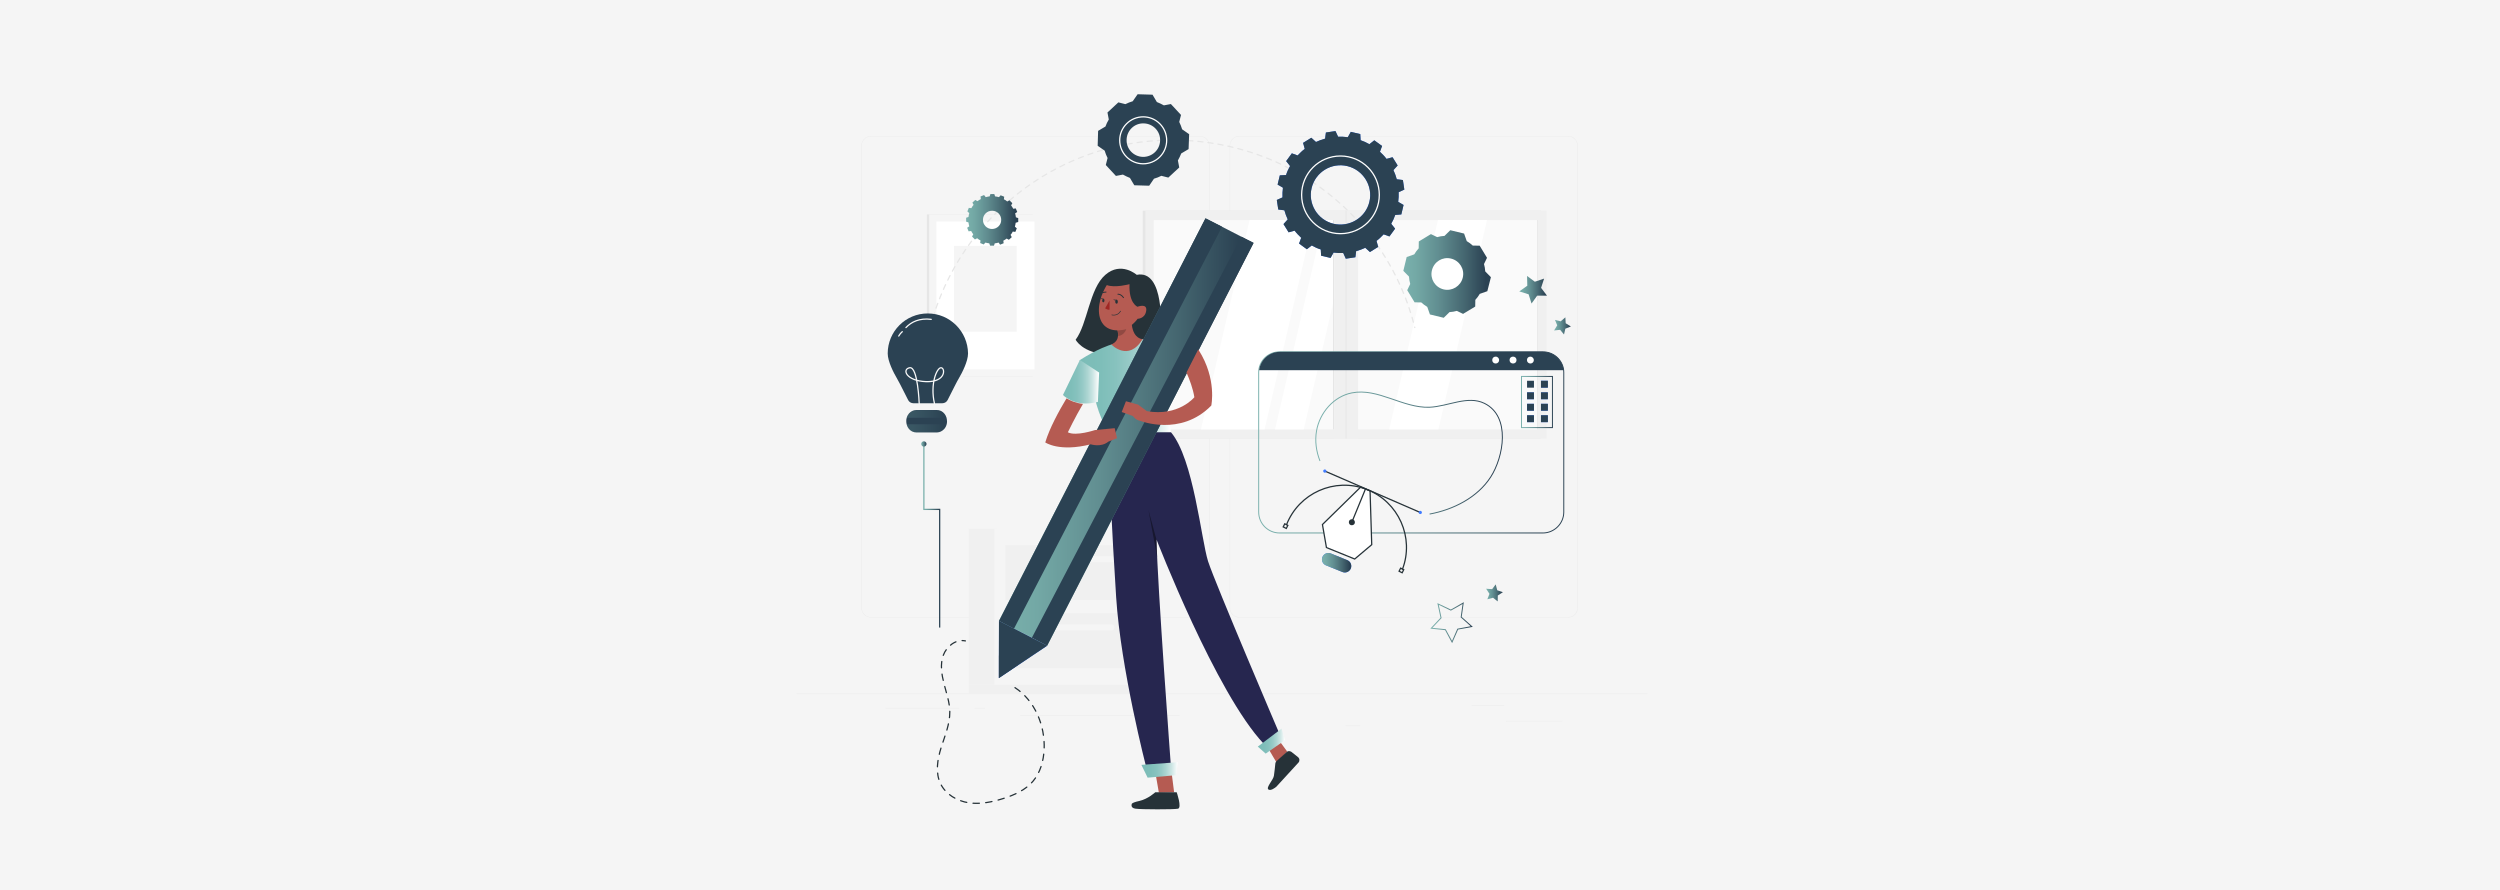 <?xml version="1.0" encoding="utf-8"?>
<!-- Generator: Adobe Illustrator 24.1.0, SVG Export Plug-In . SVG Version: 6.00 Build 0)  -->
<!DOCTYPE svg PUBLIC "-//W3C//DTD SVG 1.1//EN" "http://www.w3.org/Graphics/SVG/1.1/DTD/svg11.dtd">
<svg version="1.1" id="Calque_1" xmlns:x="http://ns.adobe.com/Extensibility/1.0/" xmlns:i="http://ns.adobe.com/AdobeIllustrator/10.0/" xmlns:graph="http://ns.adobe.com/Graphs/1.0/"
	 xmlns="http://www.w3.org/2000/svg" xmlns:xlink="http://www.w3.org/1999/xlink" x="0px" y="0px" width="2246.8px" height="800px"
	 viewBox="0 0 2246.8 800" style="enable-background:new 0 0 2246.8 800;" xml:space="preserve">
<style type="text/css">
	.st0{fill:#F5F5F5;}
	.st1{fill:#EBEBEB;}
	.st2{fill:#F0F0F0;}
	.st3{fill:#E6E6E6;}
	.st4{fill:#FAFAFA;}
	.st5{fill:#FFFFFF;}
	
		.st6{fill:none;stroke:#E6E6E6;stroke-width:1.14;stroke-linecap:round;stroke-linejoin:round;stroke-miterlimit:10;stroke-dasharray:4.56,4.56;}
	.st7{fill:#2B4253;}
	.st8{fill:none;stroke:#FAFAFA;stroke-width:1.14;stroke-linecap:round;stroke-linejoin:round;stroke-miterlimit:10;}
	.st9{opacity:0.2;fill:url(#SVGID_1_);enable-background:new    ;}
	.st10{opacity:0.2;fill:url(#SVGID_2_);enable-background:new    ;}
	.st11{fill:none;stroke:url(#SVGID_3_);stroke-width:1.14;stroke-miterlimit:10;}
	.st12{fill:url(#SVGID_4_);}
	.st13{fill:url(#SVGID_5_);}
	.st14{fill:url(#SVGID_6_);}
	.st15{fill:none;stroke:#FFFFFF;stroke-width:1.14;stroke-miterlimit:10;}
	.st16{fill:#407BFF;}
	.st17{fill:none;stroke:#FFFFFF;stroke-width:1.14;stroke-miterlimit:10;}
	.st18{fill:url(#SVGID_7_);}
	.st19{fill:url(#SVGID_8_);}
	.st20{fill:none;stroke:url(#SVGID_9_);stroke-width:0.874;stroke-miterlimit:10;}
	.st21{fill:url(#SVGID_10_);}
	.st22{fill:none;stroke:url(#SVGID_11_);stroke-width:0.874;stroke-miterlimit:10;}
	.st23{fill:none;stroke:url(#SVGID_12_);stroke-width:0.874;stroke-miterlimit:10;}
	.st24{fill:#FFFFFF;stroke:#263238;stroke-width:1.14;stroke-miterlimit:10;}
	.st25{fill:none;stroke:#263238;stroke-width:1.14;stroke-miterlimit:10;}
	.st26{fill:#263238;}
	.st27{fill:url(#SVGID_13_);}
	.st28{fill:none;stroke:#263238;stroke-width:1.14;stroke-miterlimit:10;}
	.st29{fill:none;stroke:url(#SVGID_14_);stroke-width:0.874;stroke-miterlimit:10;}
	
		.st30{fill:none;stroke:#263238;stroke-width:1.14;stroke-linecap:round;stroke-linejoin:round;stroke-miterlimit:10;stroke-dasharray:5.7,5.7;}
	.st31{fill:url(#SVGID_15_);}
	.st32{fill:#B55B52;}
	.st33{fill:none;stroke:#263238;stroke-width:0.57;stroke-linecap:round;stroke-linejoin:round;stroke-miterlimit:10;}
	.st34{fill:none;stroke:#263238;stroke-width:0.855;stroke-linecap:round;stroke-linejoin:round;stroke-miterlimit:10;}
	.st35{fill:#A02724;}
	.st36{fill:none;stroke:#263238;stroke-width:1.14;stroke-linecap:round;stroke-linejoin:round;stroke-miterlimit:10;}
	.st37{fill:url(#SVGID_16_);}
	.st38{fill:#26264F;}
	.st39{fill:url(#SVGID_17_);}
	.st40{fill:url(#SVGID_18_);}
	.st41{fill:url(#SVGID_19_);}
	.st42{opacity:0.4;enable-background:new    ;}
	.st43{opacity:0.2;enable-background:new    ;}
</style>
<rect x="-36.3" y="-150.1" class="st0" width="2298.3" height="1074"/>
<g>
	<g>
		<rect x="715.6" y="623.4" class="st1" width="765.3" height="0.4"/>
		<rect x="1353.5" y="647.9" class="st1" width="50.7" height="0.4"/>
		<rect x="1209.2" y="652.1" class="st1" width="13.3" height="0.4"/>
		<rect x="1322.5" y="633.7" class="st1" width="29.4" height="0.4"/>
		<rect x="795.9" y="636.2" class="st1" width="66.1" height="0.4"/>
		<rect x="875.7" y="636.2" class="st1" width="9.7" height="0.4"/>
		<rect x="916.8" y="642.7" class="st1" width="143.4" height="0.4"/>
		<path class="st1" d="M1078.3,555H782.8c-4.8,0-8.7-3.9-8.7-8.7V130.9c0-4.8,3.9-8.6,8.7-8.7h295.5c4.8,0,8.7,3.9,8.7,8.7l0,0
			v415.4C1087,551.1,1083.1,555,1078.3,555z M782.8,122.6c-4.6,0-8.3,3.8-8.3,8.3v415.4c0,4.6,3.8,8.3,8.3,8.3h295.5
			c4.6,0,8.3-3.8,8.3-8.3V130.9c0-4.6-3.8-8.3-8.3-8.3L782.8,122.6L782.8,122.6z"/>
		<path class="st1" d="M1409.3,555h-295.5c-4.8,0-8.7-3.9-8.7-8.7V130.9c0-4.8,3.9-8.6,8.7-8.7h295.5c4.8,0,8.7,3.9,8.7,8.7v415.4
			C1418.1,551.1,1414.2,555,1409.3,555z M1113.8,122.6c-4.6,0-8.3,3.8-8.3,8.3v415.4c0,4.6,3.8,8.3,8.3,8.3h295.5
			c4.6,0,8.3-3.8,8.3-8.3V130.9c0-4.6-3.8-8.3-8.3-8.3L1113.8,122.6L1113.8,122.6z"/>
	</g>
	<g>
		<rect x="870.6" y="475.1" class="st2" width="25.1" height="140.3"/>
		<rect x="870.6" y="615.4" class="st2" width="172.5" height="7.7"/>
		<rect x="893.7" y="475.1" class="st0" width="149.4" height="140.3"/>
		<rect x="903.6" y="489.9" class="st2" width="129.7" height="49.4"/>
		<rect x="903.6" y="551.1" class="st2" width="129.7" height="49.4"/>
		<path class="st0" d="M999.1,505.3h-61.4c-1.2,0-2.3-0.9-2.3-2.3v-0.9c0-1.2,0.9-2.3,2.3-2.3h61.4c1.2,0,2.3,0.9,2.3,2.3v0.9
			C1001.3,504.4,1000.3,505.3,999.1,505.3z"/>
		<path class="st0" d="M999.1,566.6h-61.4c-1.2,0-2.3-0.9-2.3-2.3v-0.9c0-1.2,0.9-2.3,2.3-2.3h61.4c1.2,0,2.3,0.9,2.3,2.3v0.9
			C1001.3,565.6,1000.3,566.6,999.1,566.6z"/>
	</g>
	<g>
		<rect x="1027" y="189.3" class="st3" width="357.7" height="204.9"/>
		<rect x="1029.4" y="189.3" class="st2" width="360.5" height="204.9"/>
		<rect x="1036.9" y="197.8" class="st4" width="345.6" height="188.1"/>
		<polygon class="st5" points="1079.3,385.9 1123,197.8 1180.3,197.8 1136.5,385.9 		"/>
		<polygon class="st5" points="1145.9,385.9 1189.6,197.8 1215.5,197.8 1171.7,385.9 		"/>
		<polygon class="st5" points="1248.5,385.9 1292.3,197.8 1336.4,197.8 1292.7,385.9 		"/>
		<rect x="1381.5" y="197.8" class="st3" width="0.9" height="188.1"/>
		<rect x="1199" y="189.3" class="st2" width="21.5" height="204.9"/>
		<rect x="1198" y="197.8" class="st3" width="0.9" height="188.1"/>
		<rect x="1209.3" y="189.3" class="st3" width="0.8" height="204.9"/>
	</g>
	<g>
		<rect x="833" y="192.7" class="st3" width="95.1" height="145.8"/>
		<rect x="835.1" y="192.7" class="st0" width="101" height="145.8"/>
		<rect x="841.6" y="199.1" class="st5" width="88.1" height="132.9"/>
		<rect x="857.4" y="221" class="st0" width="56.3" height="77.1"/>
	</g>
</g>
<g>
	<path class="st6" d="M833.8,303.3c21.9-101.4,112.1-177.4,219.9-177.4c105.5,0,193.5,70.3,217.8,168.4"/>
	<g>
		<path class="st7" d="M833.8,281.7c-19.9,0-36,16.1-36,36c0,7.1,5.5,17.6,8.1,22c1.1,2,2.1,3.9,3.2,5.9l7.1,14
			c0.9,1.7,2.7,2.8,4.7,2.8h13h13c2,0,3.8-1.1,4.7-2.8l7.1-14c1.1-2,2-4,3.2-5.9c2.6-4.4,8.1-14.9,8.1-22
			C869.8,297.9,853.7,281.7,833.8,281.7z"/>
		<path class="st8" d="M826.1,362.6c0,0-1.2-33.3-8.5-32.1c-7.2,1.2-3.4,11.9,14.8,12.5c18.1,0.5,17.2-12.5,13.3-12.5
			c-3.8,0-9.9,14.6-5.9,32.1"/>
		<path class="st8" d="M814.2,294.4c4.8-5.1,12.1-8.7,22.7-7.4"/>
		<path class="st8" d="M807.7,302c0.7-1.2,1.7-2.6,3.2-3.9"/>
		<g>
			<path class="st7" d="M851.1,378.6c0,0.1,0,0.3,0,0.5c0,0.8-0.1,1.5-0.3,2.1c-0.4,1.7-1.2,3.2-2.3,4.4c-1.6,1.7-3.9,3-6.3,3h-18.7
				c-4.2,0-7.7-3.1-8.7-7.4c-0.1-0.7-0.3-1.3-0.3-2.1c0-0.1,0-0.3,0-0.5s0-0.7,0-0.9c0-0.1,0-0.1,0-0.3c0-0.7,0.3-1.3,0.4-2
				c0.4-1.5,1.2-2.8,2.1-3.9c1.6-1.7,3.9-3,6.3-3h18.7c4,0,7.4,2.8,8.6,6.8c0.1,0.7,0.4,1.2,0.4,2c0,0.1,0,0.1,0,0.3
				C851.1,378.1,851.1,378.3,851.1,378.6z"/>
			
				<linearGradient id="SVGID_1_" gradientUnits="userSpaceOnUse" x1="814.812" y1="429.901" x2="850.586" y2="429.901" gradientTransform="matrix(1 0 0 -1 0 802)">
				<stop  offset="0" style="stop-color:#7AB1AD"/>
				<stop  offset="0.149" style="stop-color:#73A8A5"/>
				<stop  offset="0.396" style="stop-color:#618E91"/>
				<stop  offset="0.71" style="stop-color:#44656F"/>
				<stop  offset="0.941" style="stop-color:#2B4253"/>
			</linearGradient>
			<path class="st9" d="M850.6,375.5h-35.7c0.4-1.5,1.2-2.8,2.1-3.9c1.6-1.7,3.9-3,6.3-3H842C846,368.7,849.4,371.6,850.6,375.5z"/>
			
				<linearGradient id="SVGID_2_" gradientUnits="userSpaceOnUse" x1="814.677" y1="417.013" x2="850.736" y2="417.013" gradientTransform="matrix(1 0 0 -1 0 802)">
				<stop  offset="0" style="stop-color:#7AB1AD"/>
				<stop  offset="0.149" style="stop-color:#73A8A5"/>
				<stop  offset="0.396" style="stop-color:#618E91"/>
				<stop  offset="0.71" style="stop-color:#44656F"/>
				<stop  offset="0.941" style="stop-color:#2B4253"/>
			</linearGradient>
			<path class="st10" d="M850.7,381.3c-0.4,1.7-1.2,3.2-2.3,4.4c-1.6,1.7-3.9,3-6.3,3h-18.7c-4.2,0-7.7-3.1-8.7-7.4H850.7z"/>
		</g>
	</g>
	<g>
		
			<linearGradient id="SVGID_3_" gradientUnits="userSpaceOnUse" x1="829.725" y1="320.484" x2="845.059" y2="320.484" gradientTransform="matrix(1 0 0 -1 0 802)">
			<stop  offset="0" style="stop-color:#7AB1AD"/>
			<stop  offset="0.149" style="stop-color:#73A8A5"/>
			<stop  offset="0.396" style="stop-color:#618E91"/>
			<stop  offset="0.71" style="stop-color:#44656F"/>
			<stop  offset="0.941" style="stop-color:#2B4253"/>
		</linearGradient>
		<polyline class="st11" points="830.3,399 830.3,457.8 844.5,457.8 844.5,564 		"/>
		
			<linearGradient id="SVGID_4_" gradientUnits="userSpaceOnUse" x1="827.878" y1="402.983" x2="832.691" y2="402.983" gradientTransform="matrix(1 0 0 -1 0 802)">
			<stop  offset="0" style="stop-color:#7AB1AD"/>
			<stop  offset="0.149" style="stop-color:#73A8A5"/>
			<stop  offset="0.396" style="stop-color:#618E91"/>
			<stop  offset="0.71" style="stop-color:#44656F"/>
			<stop  offset="0.941" style="stop-color:#2B4253"/>
		</linearGradient>
		<path class="st12" d="M832.7,399c0,1.3-1.1,2.4-2.4,2.4s-2.4-1.1-2.4-2.4c0-1.3,1.1-2.4,2.4-2.4S832.7,397.7,832.7,399z"/>
	</g>
	<g>
		
			<linearGradient id="SVGID_5_" gradientUnits="userSpaceOnUse" x1="868.207" y1="604.365" x2="915.11" y2="604.365" gradientTransform="matrix(1 0 0 -1 0 802)">
			<stop  offset="0" style="stop-color:#7AB1AD"/>
			<stop  offset="0.149" style="stop-color:#73A8A5"/>
			<stop  offset="0.396" style="stop-color:#618E91"/>
			<stop  offset="0.71" style="stop-color:#44656F"/>
			<stop  offset="0.941" style="stop-color:#2B4253"/>
		</linearGradient>
		<path class="st13" d="M915.1,199.5V196l-2.1-0.7c-0.1-1.2-0.4-2.4-0.7-3.5l1.9-1.3l-1.3-3.2l-2.3,0.3c-0.5-1.1-1.2-2-1.9-3l1.1-2
			l-2.6-2.6l-2,1.1c-0.9-0.8-1.9-1.5-3-2l0.3-2.3l-3.2-1.3l-1.5,1.7c-1.2-0.4-2.3-0.5-3.5-0.7l-0.7-2.1h-3.5l-0.7,2.1
			c-1.2,0.1-2.4,0.4-3.5,0.7l-1.5-1.9l-3.2,1.3l0.3,2.3c-1.1,0.5-2,1.2-3,1.9l-2-1.1l-2.6,2.4l1.1,2c-0.8,0.9-1.5,1.9-2,3l-2.3-0.3
			l-1.3,3.2l1.7,1.5c-0.4,1.2-0.5,2.3-0.7,3.5l-2.1,0.7v3.5l2.1,0.7c0.1,1.2,0.4,2.4,0.7,3.5l-1.9,1.3l1.3,3.2l2.3-0.3
			c0.5,1.1,1.2,2,1.9,3l-1.1,2l2.6,2.6l2-1.1c0.9,0.8,1.9,1.5,3,2l-0.3,2.3l3.2,1.3l1.5-1.7c1.2,0.4,2.3,0.5,3.5,0.7l0.7,2.1h3.5
			l0.7-2.1c1.2-0.1,2.4-0.4,3.5-0.7l1.3,1.9l3.2-1.3l-0.3-2.3c1.1-0.5,2-1.2,3-1.9l2,1.1l2.6-2.4l-1.1-2c0.8-0.9,1.5-1.9,2-3
			l2.3,0.3l1.3-3.2l-1.7-1.5c0.4-1.2,0.5-2.3,0.7-3.5L915.1,199.5z M891.5,205.8c-4.6,0-8.2-3.8-8.1-8.3c0-4.6,3.8-8.2,8.3-8.1
			c4.6,0,8.2,3.8,8.1,8.3C899.8,202.2,896.1,205.8,891.5,205.8C891.6,205.8,891.6,205.8,891.5,205.8L891.5,205.8z"/>
		
			<linearGradient id="SVGID_6_" gradientUnits="userSpaceOnUse" x1="1261.565" y1="555.9" x2="1339.903" y2="555.9" gradientTransform="matrix(1 0 0 -1 0 802)">
			<stop  offset="0" style="stop-color:#7AB1AD"/>
			<stop  offset="0.149" style="stop-color:#73A8A5"/>
			<stop  offset="0.396" style="stop-color:#618E91"/>
			<stop  offset="0.71" style="stop-color:#44656F"/>
			<stop  offset="0.941" style="stop-color:#2B4253"/>
		</linearGradient>
		<path class="st14" d="M1339.9,249.1l-5.1-5.2l0,0c-0.1-2.3-0.5-4.4-1.1-6.6l2.7-5.6l-6.6-10.9l-6.2-0.1c-1.6-1.5-3.4-2.8-5.4-4
			l0,0l-2.4-6.8l-12.4-3l-5.2,5.1l0,0c-2.3,0.1-4.4,0.5-6.6,1.1l-5.6-2.7l-10.9,6.6l-0.1,6.2l0,0c-1.5,1.6-2.8,3.4-4,5.4l-6.8,2.4
			l-3,12.4l5.1,5.2c0.1,2.3,0.5,4.4,1.1,6.6l0,0l-2.7,5.6l6.6,10.9l6,0.1c1.6,1.5,3.4,2.8,5.4,4l0,0l2.4,6.8l12.4,3l5.2-5.1
			c2.3-0.1,4.4-0.5,6.6-1.1l0,0l5.6,2.7l10.9-6.6l0.1-6c1.5-1.6,2.8-3.4,4-5.4l0,0l6.8-2.4L1339.9,249.1z M1297.4,260.1
			c-7.7-1.9-12.4-9.5-10.5-17.2c1.9-7.7,9.5-12.4,17.2-10.5c7.7,1.9,12.4,9.5,10.5,17.2l0,0C1312.7,257.2,1305,261.9,1297.4,260.1
			L1297.4,260.1z"/>
		<g>
			<path class="st7" d="M1068.7,120.6l-6.3-4.4l0,0c-0.7-2.3-1.5-4.4-2.6-6.6l1.6-6.3l-9.1-9.8l-6.3,1.2c-2-1.2-4.2-2.1-6.3-3l0,0
				l-3.9-6.6l-13.4-0.4L1018,91l0,0c-2.3,0.7-4.4,1.5-6.6,2.6l-6.3-1.6l-9.8,9.1l1.2,6.3l0,0c-1.2,2-2.3,4.2-3,6.3l-6.6,3.9
				l-0.4,13.4l6.3,4.4c0.7,2.3,1.5,4.6,2.6,6.6l0,0l-1.6,6.3l9.1,9.8l6.3-1.2c2,1.2,4.2,2.1,6.3,3l0,0l3.9,6.6l13.4,0.4l4.3-6.3
				c2.3-0.7,4.6-1.5,6.6-2.6l0,0l6.3,1.6l9.8-9.1l-1.2-6.3c1.2-2,2.1-4.2,3-6.3l0,0l6.6-3.9L1068.7,120.6z M1027,141
				c-8.3-0.3-14.9-7.2-14.5-15.6c0.3-8.3,7.2-14.9,15.6-14.5c8.3,0.3,14.9,7.2,14.5,15.6l0,0C1042.3,134.8,1035.3,141.2,1027,141
				L1027,141z"/>
			
				<ellipse transform="matrix(0.707 -0.707 0.707 0.707 211.89 763.469)" class="st15" cx="1027.5" cy="126" rx="21.1" ry="21.1"/>
		</g>
		<g>
			<path class="st16" d="M1259.4,192.7l2-8.5l-4.8-2.8c0.4-3,0.5-5.8,0.4-8.7l5.1-2.3l-1.3-8.6l-5.5-0.7c-0.8-2.8-1.7-5.5-3-8.2
				l3.8-4.2l-4.6-7.4l-5.4,1.5c-1.7-2.3-3.8-4.4-5.9-6.4l1.9-5.2l-7-5.1l-4.4,3.5c-2.6-1.5-5.2-2.7-7.9-3.6l-0.3-5.5l-8.5-2
				l-2.7,4.8c-3-0.4-5.8-0.5-8.7-0.4l-2.4-5.1l-8.6,1.3l-0.7,5.5c-2.8,0.8-5.5,1.7-8.2,3l-4.2-3.8l-7.4,4.6l1.5,5.4
				c-2.3,1.7-4.4,3.8-6.4,5.9l-5.2-1.9l-5.1,7l3.5,4.4c-1.5,2.6-2.7,5.2-3.6,8.1l-5.6,0.3l-2,8.3l4.8,2.8c-0.4,3-0.5,5.9-0.4,8.7
				l-5.1,2.3l1.3,8.6l5.5,0.7c0.8,2.8,1.7,5.5,3,8.2l-3.8,4.2l4.6,7.4l5.4-1.5c1.7,2.3,3.8,4.4,5.9,6.4l-1.9,5.2l7,5.1l4.4-3.4
				c2.6,1.5,5.2,2.7,8.1,3.6l0.3,5.6l8.5,2l2.7-4.8c3,0.4,5.9,0.5,8.7,0.4l2.3,5.1l8.6-1.3l0.7-5.5c2.8-0.8,5.5-1.7,8.2-3l4.2,3.8
				l7.4-4.6l-1.5-5.4c2.3-1.7,4.4-3.8,6.4-5.9l5.2,1.9l5.1-7l-3.5-4.4c1.5-2.6,2.7-5.2,3.6-7.9L1259.4,192.7z M1198.4,201.1
				c-14.4-3.5-23.1-18-19.6-32.2c3.5-14.4,18-23.1,32.2-19.6c14.2,3.5,23.1,17.9,19.7,32.1C1227.3,195.6,1212.9,204.5,1198.4,201.1
				L1198.4,201.1L1198.4,201.1z"/>
			<path class="st7" d="M1259.4,192.7l2-8.5l-4.8-2.8c0.4-3,0.5-5.8,0.4-8.7l5.1-2.3l-1.3-8.6l-5.5-0.7c-0.8-2.8-1.7-5.5-3-8.2
				l3.8-4.2l-4.6-7.4l-5.4,1.5c-1.7-2.3-3.8-4.4-5.9-6.4l1.9-5.2l-7-5.1l-4.4,3.5c-2.6-1.5-5.2-2.7-7.9-3.6l-0.3-5.5l-8.5-2
				l-2.7,4.8c-3-0.4-5.8-0.5-8.7-0.4l-2.4-5.1l-8.6,1.3l-0.7,5.5c-2.8,0.8-5.5,1.7-8.2,3l-4.2-3.8l-7.4,4.6l1.5,5.4
				c-2.3,1.7-4.4,3.8-6.4,5.9l-5.2-1.9l-5.1,7l3.5,4.4c-1.5,2.6-2.7,5.2-3.6,8.1l-5.6,0.3l-2,8.3l4.8,2.8c-0.4,3-0.5,5.9-0.4,8.7
				l-5.1,2.3l1.3,8.6l5.5,0.7c0.8,2.8,1.7,5.5,3,8.2l-3.8,4.2l4.6,7.4l5.4-1.5c1.7,2.3,3.8,4.4,5.9,6.4l-1.9,5.2l7,5.1l4.4-3.4
				c2.6,1.5,5.2,2.7,8.1,3.6l0.3,5.6l8.5,2l2.7-4.8c3,0.4,5.9,0.5,8.7,0.4l2.3,5.1l8.6-1.3l0.7-5.5c2.8-0.8,5.5-1.7,8.2-3l4.2,3.8
				l7.4-4.6l-1.5-5.4c2.3-1.7,4.4-3.8,6.4-5.9l5.2,1.9l5.1-7l-3.5-4.4c1.5-2.6,2.7-5.2,3.6-7.9L1259.4,192.7z M1198.4,201.1
				c-14.4-3.5-23.1-18-19.6-32.2c3.5-14.4,18-23.1,32.2-19.6c14.2,3.5,23.1,17.9,19.7,32.1C1227.3,195.6,1212.9,204.5,1198.4,201.1
				L1198.4,201.1L1198.4,201.1z"/>
			<circle class="st17" cx="1204.7" cy="175.1" r="34.9"/>
		</g>
	</g>
</g>
<g>
	
		<linearGradient id="SVGID_7_" gradientUnits="userSpaceOnUse" x1="1365.435" y1="541.601" x2="1390.322" y2="541.601" gradientTransform="matrix(1 0 0 -1 0 802)">
		<stop  offset="0" style="stop-color:#7AB1AD"/>
		<stop  offset="0.149" style="stop-color:#73A8A5"/>
		<stop  offset="0.396" style="stop-color:#618E91"/>
		<stop  offset="0.71" style="stop-color:#44656F"/>
		<stop  offset="0.941" style="stop-color:#2B4253"/>
	</linearGradient>
	<polygon class="st18" points="1390.3,265.7 1381.5,265.7 1376.4,272.8 1373.8,264.5 1365.4,261.9 1372.6,256.8 1372.4,248 
		1379.4,253.2 1387.7,250.4 1385,258.7 	"/>
	
		<linearGradient id="SVGID_8_" gradientUnits="userSpaceOnUse" x1="1396.74" y1="509.112" x2="1411.733" y2="509.112" gradientTransform="matrix(1 0 0 -1 0 802)">
		<stop  offset="0" style="stop-color:#7AB1AD"/>
		<stop  offset="0.149" style="stop-color:#73A8A5"/>
		<stop  offset="0.396" style="stop-color:#618E91"/>
		<stop  offset="0.71" style="stop-color:#44656F"/>
		<stop  offset="0.941" style="stop-color:#2B4253"/>
	</linearGradient>
	<polygon class="st19" points="1396.7,297 1399.5,292.4 1397.5,287.5 1402.6,288.8 1406.8,285.2 1407.1,290.5 1411.8,293.4 
		1406.8,295.4 1405.6,300.6 1402.1,296.4 	"/>
	
		<linearGradient id="SVGID_9_" gradientUnits="userSpaceOnUse" x1="1285.38" y1="242.395" x2="1323.647" y2="242.395" gradientTransform="matrix(1 0 0 -1 0 802)">
		<stop  offset="0" style="stop-color:#7AB1AD"/>
		<stop  offset="0.149" style="stop-color:#73A8A5"/>
		<stop  offset="0.396" style="stop-color:#618E91"/>
		<stop  offset="0.71" style="stop-color:#44656F"/>
		<stop  offset="0.941" style="stop-color:#2B4253"/>
	</linearGradient>
	<polygon class="st20" points="1315,542 1313.2,554.6 1322.7,563.1 1310.1,565.4 1305,577 1299,565.9 1286.4,564.6 1295.1,555.3 
		1292.4,542.8 1303.9,548.3 	"/>
	
		<linearGradient id="SVGID_10_" gradientUnits="userSpaceOnUse" x1="1335.563" y1="269.131" x2="1350.685" y2="269.131" gradientTransform="matrix(1 0 0 -1 0 802)">
		<stop  offset="0" style="stop-color:#7AB1AD"/>
		<stop  offset="0.149" style="stop-color:#73A8A5"/>
		<stop  offset="0.396" style="stop-color:#618E91"/>
		<stop  offset="0.71" style="stop-color:#44656F"/>
		<stop  offset="0.941" style="stop-color:#2B4253"/>
	</linearGradient>
	<polygon class="st21" points="1346,540.5 1341.8,537.2 1336.7,538.6 1338.6,533.7 1335.6,529.1 1341,529.5 1344.2,525.2 
		1345.6,530.5 1350.7,532.2 1346.1,535.2 	"/>
</g>
<ellipse class="st0" cx="1098.1" cy="719.8" rx="309.6" ry="17.5"/>
<g>
	
		<linearGradient id="SVGID_11_" gradientUnits="userSpaceOnUse" x1="1130.858" y1="404.393" x2="1405.879" y2="404.393" gradientTransform="matrix(1 0 0 -1 0 802)">
		<stop  offset="0" style="stop-color:#7AB1AD"/>
		<stop  offset="0.149" style="stop-color:#73A8A5"/>
		<stop  offset="0.396" style="stop-color:#618E91"/>
		<stop  offset="0.71" style="stop-color:#44656F"/>
		<stop  offset="0.941" style="stop-color:#2B4253"/>
	</linearGradient>
	<path class="st22" d="M1405.4,334.8v125.4c0,10.3-8.5,18.8-18.8,18.8h-236.6c-10.3,0-18.8-8.3-18.8-18.8V334.8c0-0.8,0-1.5,0.1-2.1
		c1.1-9.3,9-16.5,18.7-16.5h236.6c9.7,0,17.6,7.2,18.7,16.5C1405.4,333.4,1405.4,334.2,1405.4,334.8z"/>
	
		<linearGradient id="SVGID_12_" gradientUnits="userSpaceOnUse" x1="1182.134" y1="394.844" x2="1350.704" y2="394.844" gradientTransform="matrix(1 0 0 -1 0 802)">
		<stop  offset="0" style="stop-color:#7AB1AD"/>
		<stop  offset="0.149" style="stop-color:#73A8A5"/>
		<stop  offset="0.396" style="stop-color:#618E91"/>
		<stop  offset="0.71" style="stop-color:#44656F"/>
		<stop  offset="0.941" style="stop-color:#2B4253"/>
	</linearGradient>
	<path class="st23" d="M1186.3,414.3c-3.4-8.6-4.7-18-3.1-27.1c2.8-16.2,15.4-30.9,31.7-34.1c23.5-4.7,45.9,13.8,69.8,12.9
		c16.8-0.7,34.2-10.9,49.4-3.5c23.9,11.8,17.2,48.3,5.6,66.2c-11.9,18.5-33.7,29.4-54.9,33.3"/>
	<g>
		<g>
			<polygon class="st24" points="1192.1,492.1 1217.5,502.4 1232.8,489.5 1231.3,441.2 1222.9,437.7 1188.5,471.4 			"/>
			<path class="st16" d="M1206.5,514.1l-14.8-6c-3-1.2-4.4-4.6-3.2-7.5l0,0c1.2-3,4.6-4.4,7.5-3.2l14.8,6c3,1.2,4.4,4.6,3.2,7.5l0,0
				C1212.8,513.8,1209.4,515.3,1206.5,514.1z"/>
			<line class="st25" x1="1227.2" y1="439.4" x2="1214.9" y2="469.4"/>
			<path class="st26" d="M1217.5,470.4c-0.5,1.3-2.1,2-3.6,1.5c-1.3-0.5-2-2.1-1.5-3.6c0.5-1.3,2.1-2,3.6-1.5
				C1217.4,467.4,1218,469,1217.5,470.4z"/>
			
				<linearGradient id="SVGID_13_" gradientUnits="userSpaceOnUse" x1="1188.064" y1="296.318" x2="1214.461" y2="296.318" gradientTransform="matrix(1 0 0 -1 0 802)">
				<stop  offset="0" style="stop-color:#7AB1AD"/>
				<stop  offset="0.149" style="stop-color:#73A8A5"/>
				<stop  offset="0.396" style="stop-color:#618E91"/>
				<stop  offset="0.71" style="stop-color:#44656F"/>
				<stop  offset="0.941" style="stop-color:#2B4253"/>
			</linearGradient>
			<path class="st27" d="M1206.5,514.1l-14.8-6c-3-1.2-4.4-4.6-3.2-7.5l0,0c1.2-3,4.6-4.4,7.5-3.2l14.8,6c3,1.2,4.4,4.6,3.2,7.5l0,0
				C1212.8,513.8,1209.4,515.3,1206.5,514.1z"/>
		</g>
		<path class="st25" d="M1156.1,471.9c11-28.7,43.4-43.2,72.1-32.1c28.7,11,43.2,43.4,32.1,72.1"/>
		
			<rect x="1258.2" y="511.4" transform="matrix(0.452 -0.892 0.892 0.452 232.505 1404.524)" class="st28" width="3.1" height="3.1"/>
		
			<rect x="1154.1" y="471.6" transform="matrix(0.452 -0.892 0.892 0.452 210.919 1289.817)" class="st28" width="3.1" height="3.1"/>
		<line class="st25" x1="1190.5" y1="423.3" x2="1276" y2="460.4"/>
		<path class="st16" d="M1277.9,460.8c-0.1,0.8-0.9,1.3-1.7,1.2c-0.8-0.1-1.3-0.9-1.2-1.7c0.1-0.8,0.9-1.3,1.7-1.2
			C1277.5,459.3,1278,460,1277.9,460.8z"/>
		<path class="st16" d="M1192.1,423.6c-0.1,0.8-0.9,1.3-1.7,1.2c-0.8-0.1-1.3-0.9-1.2-1.7c0.1-0.8,0.9-1.3,1.7-1.2
			C1191.7,422.1,1192.2,422.8,1192.1,423.6z"/>
	</g>
	<path class="st7" d="M1405.3,332.7h-273.7c1.1-9.3,9-16.5,18.7-16.5h236.6C1396.3,316.2,1404.2,323.4,1405.3,332.7z"/>
	<g>
		<path class="st5" d="M1347.3,323.6c0,1.7-1.3,3.1-3.1,3.1s-3.1-1.3-3.1-3.1s1.3-3.1,3.1-3.1S1347.3,322,1347.3,323.6z"/>
		<circle class="st5" cx="1359.8" cy="323.6" r="3.1"/>
		<path class="st5" d="M1378.5,323.6c0,1.7-1.3,3.1-3.1,3.1c-1.7,0-3.1-1.3-3.1-3.1s1.3-3.1,3.1-3.1
			C1377.1,320.5,1378.5,322,1378.5,323.6z"/>
	</g>
	<g>
		
			<linearGradient id="SVGID_14_" gradientUnits="userSpaceOnUse" x1="1367.012" y1="440.642" x2="1395.676" y2="440.642" gradientTransform="matrix(1 0 0 -1 0 802)">
			<stop  offset="0" style="stop-color:#7AB1AD"/>
			<stop  offset="0.149" style="stop-color:#73A8A5"/>
			<stop  offset="0.396" style="stop-color:#618E91"/>
			<stop  offset="0.71" style="stop-color:#44656F"/>
			<stop  offset="0.941" style="stop-color:#2B4253"/>
		</linearGradient>
		<rect x="1367.4" y="338.3" class="st29" width="27.8" height="46"/>
		<rect x="1372.4" y="342.2" class="st7" width="6.2" height="6.2"/>
		<rect x="1384.9" y="342.2" class="st16" width="6.2" height="6.2"/>
		<rect x="1372.4" y="352.6" class="st16" width="6.2" height="6.2"/>
		<rect x="1384.9" y="352.6" class="st16" width="6.2" height="6.2"/>
		<rect x="1372.4" y="362.9" class="st16" width="6.2" height="6.2"/>
		<rect x="1384.9" y="362.9" class="st16" width="6.2" height="6.2"/>
		<rect x="1372.4" y="373.2" class="st16" width="6.2" height="6.2"/>
		<rect x="1384.9" y="373.2" class="st16" width="6.2" height="6.2"/>
		<rect x="1384.9" y="342.2" class="st7" width="6.2" height="6.2"/>
		<rect x="1372.4" y="352.6" class="st7" width="6.2" height="6.2"/>
		<rect x="1384.9" y="352.6" class="st7" width="6.2" height="6.2"/>
		<rect x="1372.4" y="362.9" class="st7" width="6.2" height="6.2"/>
		<rect x="1384.9" y="362.9" class="st7" width="6.2" height="6.2"/>
		<rect x="1372.4" y="373.2" class="st7" width="6.2" height="6.2"/>
		<rect x="1384.9" y="373.2" class="st7" width="6.2" height="6.2"/>
	</g>
</g>
<g>
	<path class="st30" d="M912.2,618c17.9,11.7,27.1,34.1,26.2,55.4c-0.5,10.3-3.4,21.1-10.2,28.9c-6.7,7.8-16.6,12.2-26.4,15.3
		c-10.1,3.2-20.8,5.4-31.1,3.9c-10.5-1.6-20.7-7.5-25.4-17.1c-4.8-9.9-2.8-21.9,0.5-32.5c3.4-10.6,7.9-21.1,7.8-32.2
		c-0.1-8.6-3.1-16.9-5.2-25.2c-2.1-8.3-3.6-17.3-0.7-25.5c3-8.2,11.4-14.8,19.9-13"/>
	<g>
		<path class="st26" d="M1021.6,247c0,0-14-12.4-28.2,0c-14.4,12.4-16,44.2-26.7,58.3c0,0,5.8,11.9,28.7,13.3
			c22.8,1.5,47.8-21.7,47.8-21.7S1047.1,241.9,1021.6,247z"/>
		
			<linearGradient id="SVGID_15_" gradientUnits="userSpaceOnUse" x1="970.323" y1="447.001" x2="1052.352" y2="447.001" gradientTransform="matrix(1 0 0 -1 0 802)">
			<stop  offset="0" style="stop-color:#7BBCB7"/>
			<stop  offset="0.23" style="stop-color:#7EBEB9"/>
			<stop  offset="0.4" style="stop-color:#87C2BE"/>
			<stop  offset="0.55" style="stop-color:#97CAC7"/>
			<stop  offset="0.69" style="stop-color:#AED6D3"/>
			<stop  offset="0.822" style="stop-color:#CBE5E3"/>
			<stop  offset="0.947" style="stop-color:#EFF7F6"/>
			<stop  offset="0.996" style="stop-color:#FFFFFF"/>
		</linearGradient>
		<path class="st31" d="M998.9,309.6c-1.3,0.4-11.7,3.4-28.6,14.1l12.4,28.3c0,0,3.9,21.9,13.2,35.3l19.1,17.9l37.5-16.6l-10.2-52.9
			l0.9-27.1C1043.2,308.7,1030.2,299.4,998.9,309.6z"/>
		<path class="st32" d="M1030.1,279.4c-1.1,7.1-7.7,7.1-7.7,7.1c-1.5,2.4-5.2,5.5-5.2,5.5c1.6,12.8,9.7,12.8,9.7,12.8
			c-12.8,20.9-28.1,4.8-28.1,4.8c4.4-1.9,5.8-5.1,6-7.7c0.3-2.7-0.7-5-0.7-5c-11.1-0.1-16.8-7.8-16.5-19.1
			c0.3-11.3,7.1-21.6,7.1-21.6c7.2,2.8,20.4-0.8,20.4-0.8c-0.7,17.3,7.2,20.3,7.2,20.3S1031.3,272.1,1030.1,279.4z"/>
		<path class="st33" d="M999.2,283c0,0,5,1.5,7.9-3.4"/>
		<path class="st26" d="M1004.6,271.2c0,1.1-0.5,1.9-1.2,1.7c-0.7,0-1.1-0.8-1.1-1.9c0-1.1,0.5-1.9,1.2-1.7
			C1004.2,269.3,1004.6,270.3,1004.6,271.2z"/>
		<path class="st26" d="M992.6,270.1c0,0.9-0.5,1.7-1.1,1.6c-0.5,0-1.1-0.8-0.9-1.7c0-0.9,0.5-1.7,1.1-1.6
			C992.2,268.4,992.6,269.2,992.6,270.1z"/>
		<path class="st34" d="M1004.7,264.4c0,0,2.7-0.3,5,3.1"/>
		<path class="st35" d="M997.2,278.3v-8.2l-4,7C993.1,277,995.3,278.7,997.2,278.3z"/>
		<path class="st36" d="M1093.7,363.4"/>
		
			<linearGradient id="SVGID_16_" gradientUnits="userSpaceOnUse" x1="955.154" y1="458.83" x2="987.767" y2="458.83" gradientTransform="matrix(1 0 0 -1 0 802)">
			<stop  offset="0" style="stop-color:#7BBCB7"/>
			<stop  offset="0.23" style="stop-color:#7EBEB9"/>
			<stop  offset="0.4" style="stop-color:#87C2BE"/>
			<stop  offset="0.55" style="stop-color:#97CAC7"/>
			<stop  offset="0.69" style="stop-color:#AED6D3"/>
			<stop  offset="0.822" style="stop-color:#CBE5E3"/>
			<stop  offset="0.947" style="stop-color:#EFF7F6"/>
			<stop  offset="0.996" style="stop-color:#FFFFFF"/>
		</linearGradient>
		<path class="st37" d="M987.8,334.8l-1.1,26.4c-0.5,0.1-1.2,0.3-1.7,0.4c-0.9,0.3-1.9,0.4-2.8,0.5c-17.3,3-26.9-7.1-26.9-7.1
			l15.2-31.5L987.8,334.8z"/>
		<path class="st34" d="M994,262.5c-0.8,0-1.7,0.1-3,0.5"/>
		<path class="st38" d="M997.3,428c0,0,1.6,43.5,5.8,108.6c4.2,65,27.1,153.2,27.1,153.2h22.2c0,0-12.2-163.9-13-204.9
			c0,0,53.4,138.1,96.3,183.5l14.2-8.9c0,0-57.9-135.5-64.2-155.1c-6.2-19.6-13-91.8-33.3-115.9h-36.2L997.3,428z"/>
		<polygon class="st32" points="1038.3,694 1041.5,712.4 1055.2,712 1052.9,694 		"/>
		<path class="st32" d="M1139.5,672.1c0.3,0.7,7.9,13.4,7.9,13.4l9.4-10.1l-8.7-11.9L1139.5,672.1z"/>
		
			<linearGradient id="SVGID_17_" gradientUnits="userSpaceOnUse" x1="1025.825" y1="110.039" x2="1058.583" y2="110.039" gradientTransform="matrix(1 0 0 -1 0 802)">
			<stop  offset="0" style="stop-color:#7BBCB7"/>
			<stop  offset="0.23" style="stop-color:#7EBEB9"/>
			<stop  offset="0.4" style="stop-color:#87C2BE"/>
			<stop  offset="0.55" style="stop-color:#97CAC7"/>
			<stop  offset="0.69" style="stop-color:#AED6D3"/>
			<stop  offset="0.822" style="stop-color:#CBE5E3"/>
			<stop  offset="0.947" style="stop-color:#EFF7F6"/>
			<stop  offset="0.996" style="stop-color:#FFFFFF"/>
		</linearGradient>
		<polygon class="st39" points="1025.8,687.4 1058.5,685 1056.9,696.7 1031.4,698.9 		"/>
		
			<linearGradient id="SVGID_18_" gradientUnits="userSpaceOnUse" x1="1130.297" y1="135.951" x2="1154.866" y2="135.951" gradientTransform="matrix(1 0 0 -1 0 802)">
			<stop  offset="0" style="stop-color:#7BBCB7"/>
			<stop  offset="0.23" style="stop-color:#7EBEB9"/>
			<stop  offset="0.4" style="stop-color:#87C2BE"/>
			<stop  offset="0.55" style="stop-color:#97CAC7"/>
			<stop  offset="0.69" style="stop-color:#AED6D3"/>
			<stop  offset="0.822" style="stop-color:#CBE5E3"/>
			<stop  offset="0.947" style="stop-color:#EFF7F6"/>
			<stop  offset="0.996" style="stop-color:#FFFFFF"/>
		</linearGradient>
		<polygon class="st40" points="1130.4,671 1151.8,654.8 1154.9,665.2 1137.5,677.3 		"/>
		<g>
			<polygon class="st16" points="897.7,609.4 897.8,558 941.1,580.3 			"/>
			
				<linearGradient id="SVGID_19_" gradientUnits="userSpaceOnUse" x1="897.825" y1="413.791" x2="1126.595" y2="413.791" gradientTransform="matrix(1 0 0 -1 0 802)">
				<stop  offset="0" style="stop-color:#7AB1AD"/>
				<stop  offset="0.149" style="stop-color:#73A8A5"/>
				<stop  offset="0.396" style="stop-color:#618E91"/>
				<stop  offset="0.71" style="stop-color:#44656F"/>
				<stop  offset="0.941" style="stop-color:#2B4253"/>
			</linearGradient>
			<polygon class="st41" points="1126.6,218.3 941.1,580.3 927.4,573.1 911.3,565 897.8,558 1083.4,196.2 1098.3,203.8 
				1115.6,212.7 			"/>
			<polygon class="st42" points="915.1,597.6 897.7,609.4 897.7,589.1 			"/>
			<polygon class="st7" points="1126.6,218.3 941.1,580.3 927.4,573.1 1115.6,212.7 			"/>
			<polygon class="st7" points="1098.3,203.8 911.3,565 897.8,558 1083.4,196.2 			"/>
			<polygon class="st7" points="941.1,580.3 897.7,609.4 897.7,588.3 897.8,558 			"/>
		</g>
		<path class="st32" d="M1088.6,364.5c-27.7,28.3-64.2,13.6-64.2,13.6c-3.8-0.5-6.2-4.2-6.2-4.2l-10.1-3.6l3.8-9.7l10.9,3l7.9,5.9
			c28.6,5,42.7-12.5,42.7-12.5c-1.2-7.7-4.4-16.2-7.1-22.2l10.6-20.8c0.1,0.3,0.4,0.5,0.5,0.8
			C1093.8,340.8,1088.6,364.5,1088.6,364.5z"/>
		<path class="st32" d="M1003.9,393.8l-7.8,3.1c-6.6,5.5-15.8,2.4-15.8,2.4c-28.5,7.2-40.9-1.7-40.9-1.7
			c3.9-12.9,12.1-27.9,19.1-39.6c3,1.9,8.3,4.3,14.8,5c-6.8,11.4-13.6,25.5-13.6,25.5c7.1,3.8,24.4-2,24.4-2l17.7-1.7L1003.9,393.8z
			"/>
		<path class="st42" d="M1039.3,484.8l-7.2-26.6c0,0,7.8,42,7.9,42.8C1040,502.1,1039.3,484.8,1039.3,484.8z"/>
		<g>
			<path class="st26" d="M1160.6,675.7l6,4.8c1.5,1.2,1.6,3.4,0.4,4.8l-19.7,21.5c-0.1,0.1-0.3,0.3-0.3,0.3c-0.9,0.8-5.1,4-7.1,2.4
				c-2.3-1.9,4.6-8.7,5-12.4c0.4-2.8,1.1-8.6,1.3-11.1c0.1-0.8,0.5-1.5,1.1-2l9.1-8.2C1157.5,674.8,1159.2,674.8,1160.6,675.7z"/>
		</g>
		<g>
			<path class="st26" d="M1057.5,712h-19.2c0,0-6.4,6-14.2,7.8c-7.8,1.7-7,3-7,3s-1.3,3.4,3.5,4c4.7,0.7,34.4,0.8,38.1,0
				C1062.4,725.9,1057.5,712,1057.5,712z"/>
		</g>
		<path class="st26" d="M1003.5,269.5l-3.1-0.4C1000.4,268.9,1001.6,270.8,1003.5,269.5z"/>
		<path class="st26" d="M991.7,268.4l-2.6-0.4C989.1,268,990.1,269.6,991.7,268.4z"/>
		<path class="st43" d="M1012.2,295.8c0,0-1.6,5.5-7.2,6.2c0.3-2.7-0.7-5-0.7-5S1009.5,296.7,1012.2,295.8z"/>
	</g>
</g>
</svg>
